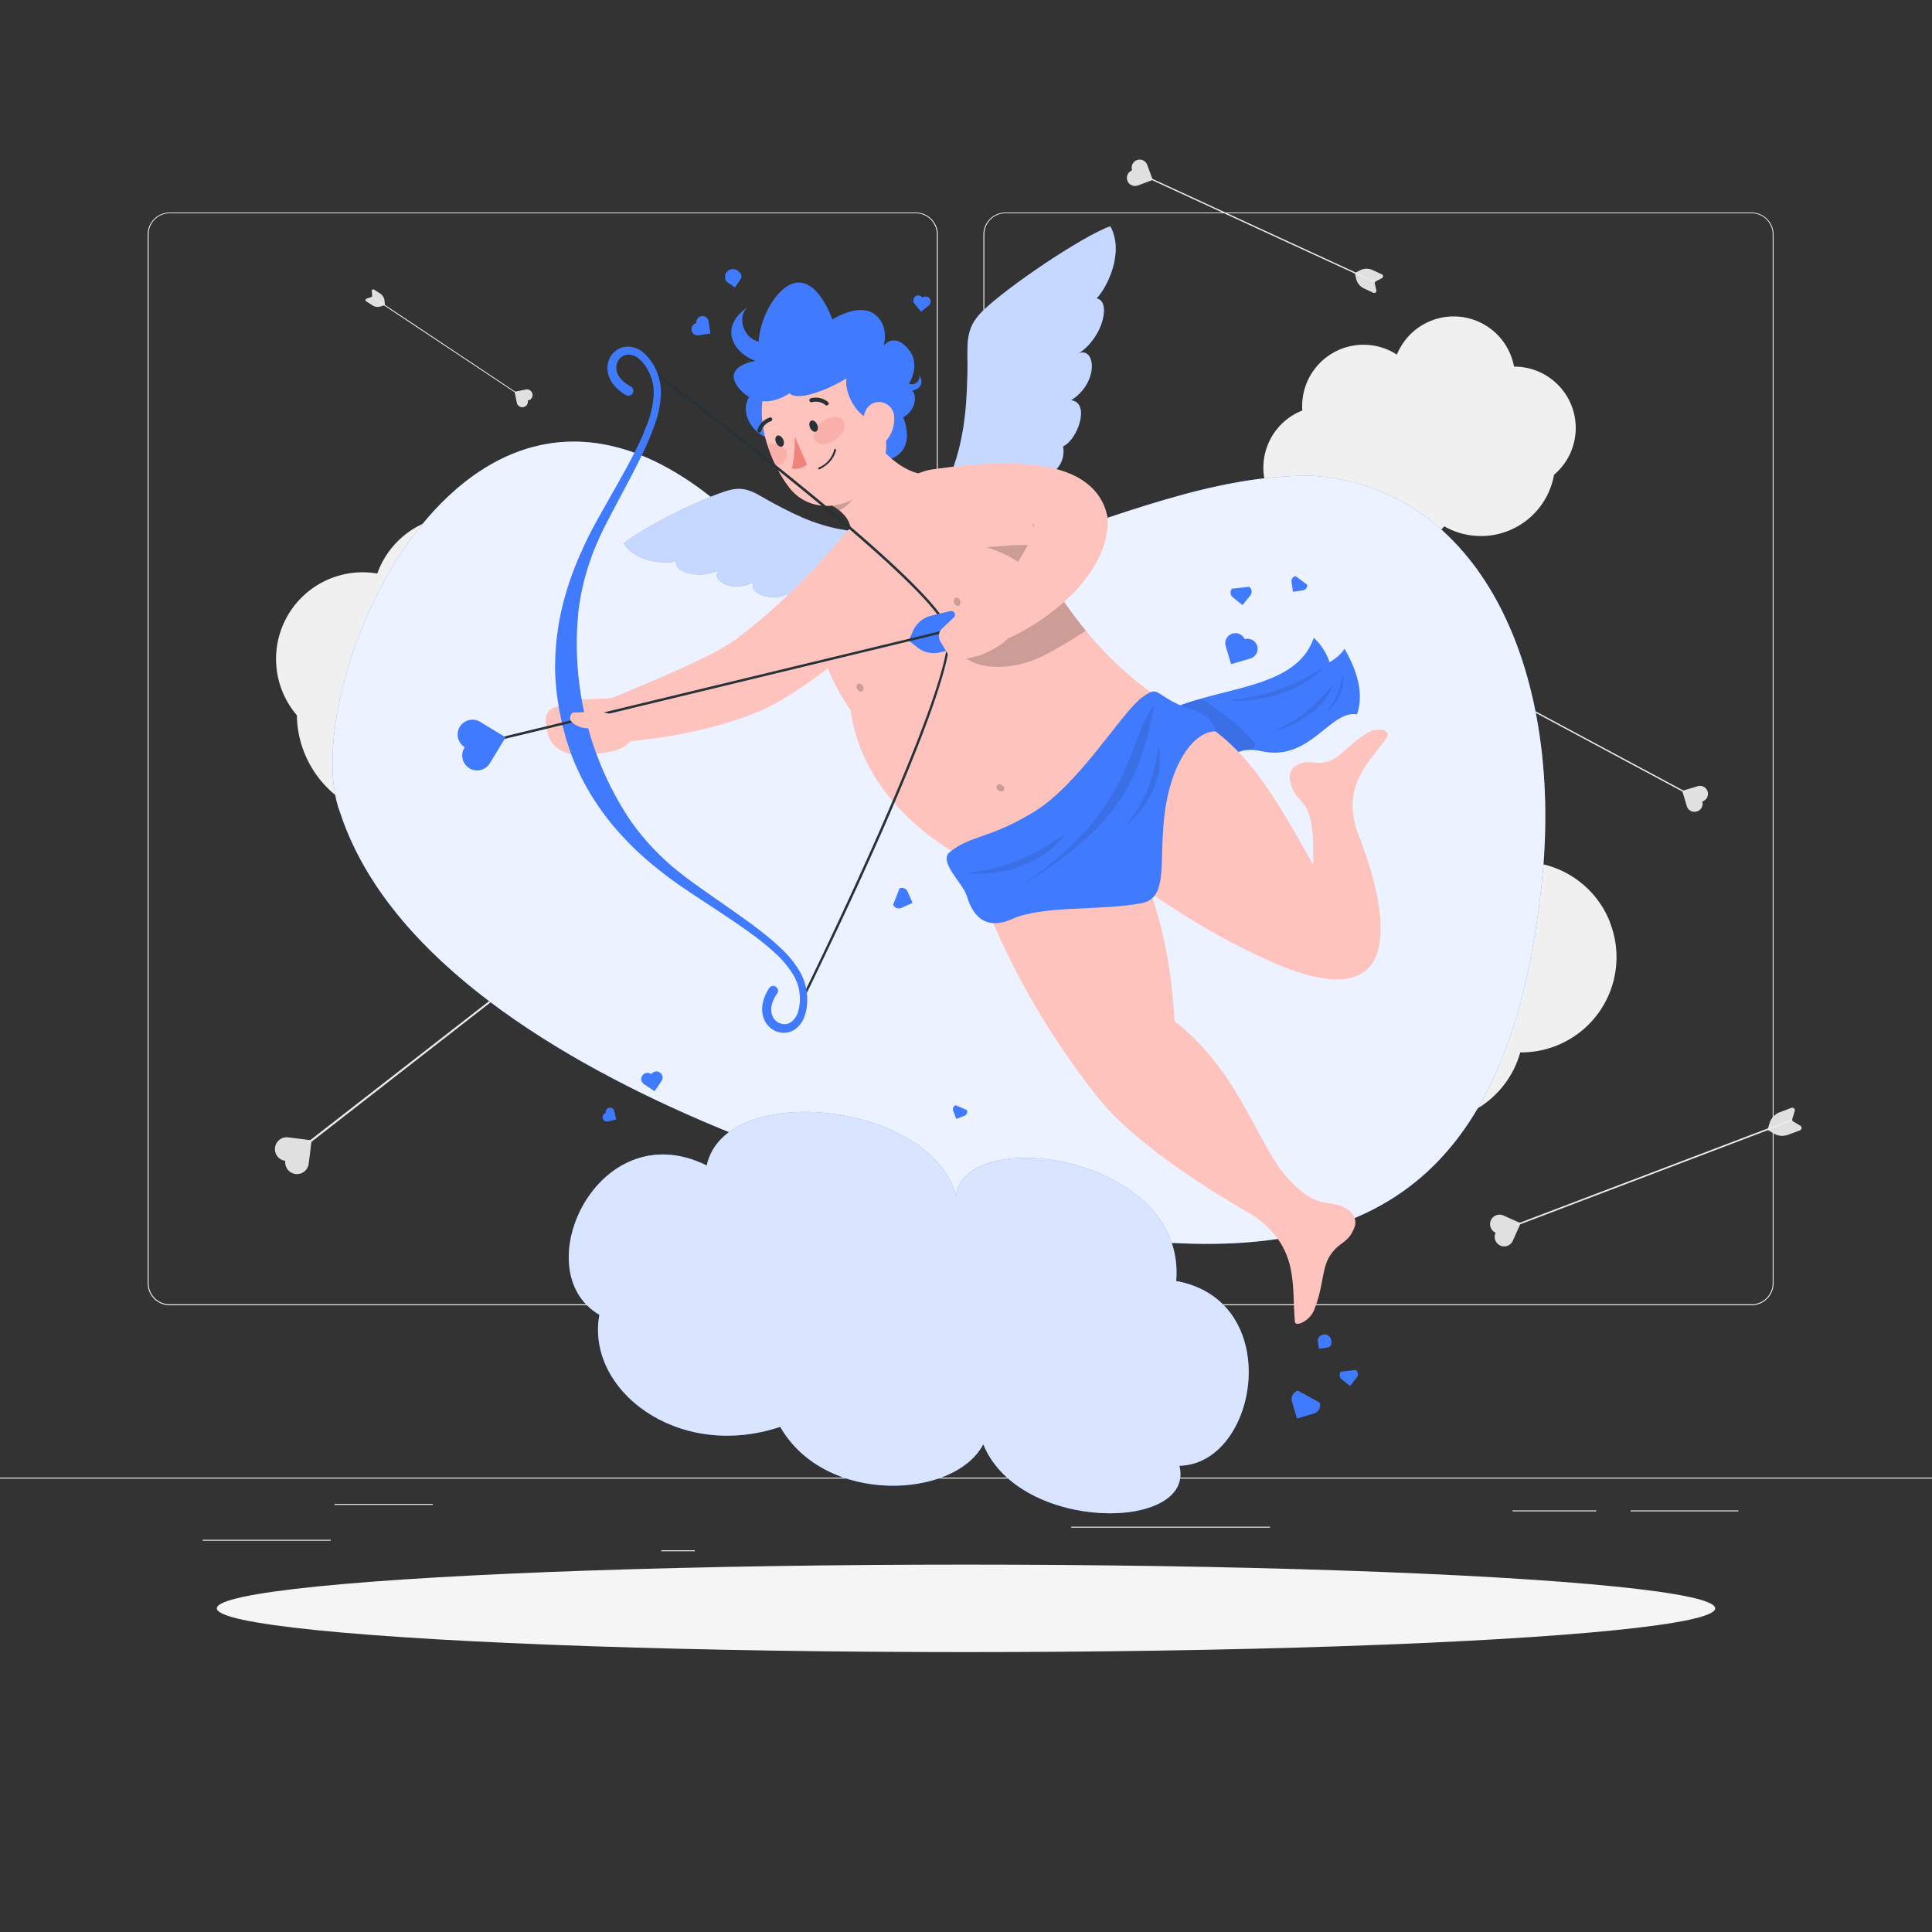<svg xmlns="http://www.w3.org/2000/svg" viewBox="0 0 500 500"><rect x="0" y="0" width="500" height="500" fill="#333333" stroke="none"/><g id="background-complete"><rect y="382.4" width="500" height="0.25" style="fill:#ebebeb"></rect><rect x="52.46" y="398.49" width="33.12" height="0.25" style="fill:#ebebeb"></rect><rect x="171.14" y="401.21" width="8.69" height="0.25" style="fill:#ebebeb"></rect><rect x="86.58" y="389.21" width="25.42" height="0.25" style="fill:#ebebeb"></rect><rect x="422" y="390.89" width="27.9" height="0.25" style="fill:#ebebeb"></rect><rect x="391.47" y="390.89" width="21.63" height="0.25" style="fill:#ebebeb"></rect><rect x="277.21" y="395.11" width="51.45" height="0.25" style="fill:#ebebeb"></rect><path d="M237,337.8H43.91a5.71,5.71,0,0,1-5.7-5.71V60.66A5.71,5.71,0,0,1,43.91,55H237a5.71,5.71,0,0,1,5.71,5.71V332.09A5.71,5.71,0,0,1,237,337.8ZM43.91,55.2a5.46,5.46,0,0,0-5.45,5.46V332.09a5.46,5.46,0,0,0,5.45,5.46H237a5.47,5.47,0,0,0,5.46-5.46V60.66A5.47,5.47,0,0,0,237,55.2Z" style="fill:#ebebeb"></path><path d="M453.31,337.8H260.21a5.72,5.72,0,0,1-5.71-5.71V60.66A5.72,5.72,0,0,1,260.21,55h193.1A5.71,5.71,0,0,1,459,60.66V332.09A5.71,5.71,0,0,1,453.31,337.8ZM260.21,55.2a5.47,5.47,0,0,0-5.46,5.46V332.09a5.47,5.47,0,0,0,5.46,5.46h193.1a5.47,5.47,0,0,0,5.46-5.46V60.66a5.47,5.47,0,0,0-5.46-5.46Z" style="fill:#ebebeb"></path><path d="M342.87,136.9a15.89,15.89,0,0,0,6-1.19,15.86,15.86,0,0,0,24.9.5,19.2,19.2,0,0,0,28.41-13.33,15.88,15.88,0,0,0-10.24-28h-.11a15.88,15.88,0,0,0-30.32-3.1,15.71,15.71,0,0,0-8.63-2.56A15.88,15.88,0,0,0,337,105.08c0,.39,0,.77.06,1.15a15.88,15.88,0,0,0,5.78,30.67Z" style="fill:#f0f0f0"></path><path d="M171.45,176.79c.12-.52.24-1,.32-1.59A22.42,22.42,0,0,0,140.65,151a22.43,22.43,0,0,0-43-2.59l-.14,0a22.42,22.42,0,0,0-20.68,36.7,27.14,27.14,0,0,0,36.56,25.09,22.44,22.44,0,0,0,34.84,5,22.07,22.07,0,0,0,8.11,3,22.43,22.43,0,0,0,15.08-41.42Z" style="fill:#f0f0f0"></path><path d="M416.63,238.58a24.64,24.64,0,0,0-23-15.56c-.18-.56-.37-1.12-.59-1.67a24.63,24.63,0,0,0-43-5.23,24.63,24.63,0,0,0-41.94,21.8L308,238a24.63,24.63,0,0,0,1.21,46.24,29.8,29.8,0,0,0,36.34,12.06,29.47,29.47,0,0,0,12.26-9,24.63,24.63,0,0,0,35.63-14.94,24.64,24.64,0,0,0,23.18-33.71Z" style="fill:#f0f0f0"></path><path d="M356.2,75.14,355.71,73l1.93-1a.56.56,0,0,0,0-1l-2.43-1.12a3.67,3.67,0,0,0-3.26.09l-1.33.69.34,1.45A3.71,3.71,0,0,0,353,74.65l2.42,1.12A.56.56,0,0,0,356.2,75.14Z" style="fill:#e0e0e0"></path><path d="M294.26,41.43A2.06,2.06,0,0,0,293,44.08,2.06,2.06,0,0,0,294.47,48l3.87-1.43-1.43-3.87A2.06,2.06,0,0,0,294.26,41.43Z" style="fill:#e0e0e0"></path><path d="M297.5,46.31a.16.16,0,0,1,.17-.28l58.14,26.78a.16.16,0,0,1,.08.22.16.16,0,0,1-.22.08L297.53,46.33Z" style="fill:#ebebeb"></path><path d="M379.38,172.58l.36,2.14-2,.89a.56.56,0,0,0,0,1l2.35,1.26a3.67,3.67,0,0,0,3.26.12l1.37-.61-.25-1.47a3.7,3.7,0,0,0-1.9-2.65L380.19,172A.56.56,0,0,0,379.38,172.58Z" style="fill:#e0e0e0"></path><path d="M439.17,210a2.07,2.07,0,0,0,1.38-2.58,2.06,2.06,0,0,0-1.19-3.95l-4,1.2,1.2,4A2.06,2.06,0,0,0,439.17,210Z" style="fill:#e0e0e0"></path><path d="M436.24,204.9a.17.17,0,0,1,0,.2.17.17,0,0,1-.23.07l-56.41-30.24a.17.17,0,0,1,.16-.3l56.41,30.24Z" style="fill:#ebebeb"></path><path d="M96.21,75.28l.11,1.52-1.45.49a.39.39,0,0,0-.09.7l1.56,1a2.58,2.58,0,0,0,2.27.3l1-.33-.07-1a2.65,2.65,0,0,0-1.15-2l-1.56-1A.39.39,0,0,0,96.21,75.28Z" style="fill:#e0e0e0"></path><path d="M135.46,105.36a1.44,1.44,0,0,0,1.13-1.7,1.45,1.45,0,1,0-.57-2.84l-2.84.57.57,2.84A1.45,1.45,0,0,0,135.46,105.36Z" style="fill:#e0e0e0"></path><path d="M133.75,101.63a.12.12,0,0,1,0,.14.12.12,0,0,1-.17,0L96.23,76.94a.13.13,0,0,1,0-.17.14.14,0,0,1,.17,0l37.36,24.87Z" style="fill:#ebebeb"></path><path d="M157.67,238.62l-3.12-.81v-3.22a.82.82,0,0,0-1.33-.64l-3.12,2.42a5.5,5.5,0,0,0-2.12,4.34v2.21l2.14.55a5.43,5.43,0,0,0,4.73-1l3.12-2.42A.83.83,0,0,0,157.67,238.62Z" style="fill:#e0e0e0"></path><path d="M71.18,297a3.05,3.05,0,0,0,2.65,3.42,3.05,3.05,0,1,0,6.06.76l.76-6.07-6.06-.76A3.05,3.05,0,0,0,71.18,297Z" style="fill:#e0e0e0"></path><path d="M79.8,296.11a.25.25,0,0,1-.3-.07.25.25,0,0,1,0-.35l74.79-58.15a.24.24,0,0,1,.35,0,.25.25,0,0,1-.05.35L79.85,296.08Z" style="fill:#ebebeb"></path><path d="M465.93,291.34,463.72,290l.75-2.47a.66.66,0,0,0-.87-.81l-3,1.13a4.38,4.38,0,0,0-2.64,2.83l-.52,1.7,1.51.92a4.38,4.38,0,0,0,3.86.36l3-1.12A.67.67,0,0,0,465.93,291.34Z" style="fill:#e0e0e0"></path><path d="M385.84,315.8a2.46,2.46,0,0,0,1.24,3.24,2.45,2.45,0,1,0,4.47,2l2-4.48-4.48-2A2.46,2.46,0,0,0,385.84,315.8Z" style="fill:#e0e0e0"></path><path d="M392.68,317.12a.22.22,0,0,1-.22-.13.21.21,0,0,1,.12-.26l71-27a.2.2,0,0,1,.15.38l-71,27Z" style="fill:#ebebeb"></path></g><g id="background-simple"><path d="M399.12,227.47c5.42-55.5-16.81-101.42-59.39-104.34-52.1-.81-99.58,45.33-149.55,10.83C121.42,70.39,75.86,178.46,88,210.22c23.21,71,160.88,105.26,195.7,109.44C353.85,329.76,390.89,307.08,399.12,227.47Z" style="fill:#407BFF"></path><path d="M399.12,227.47c5.42-55.5-16.81-101.42-59.39-104.34-52.1-.81-99.58,45.33-149.55,10.83C121.42,70.39,75.86,178.46,88,210.22c23.21,71,160.88,105.26,195.7,109.44C353.85,329.76,390.89,307.08,399.12,227.47Z" style="fill:#fff;opacity:0.9"></path></g><g id="Shadow"><ellipse id="path" cx="250" cy="416.24" rx="193.89" ry="11.32" style="fill:#f5f5f5"></ellipse></g><g id="Hearts"><path d="M325.37,167.19a2.61,2.61,0,0,0-3.25-1.77,2.63,2.63,0,0,0-5,1.47l1.48,5,5-1.48A2.63,2.63,0,0,0,325.37,167.19Z" style="fill:#407BFF"></path><path d="M323.32,151.86a515.28,515.28,0,0,1-4.5.49,1.6,1.6,0,0,0,.25,2.25l2.49,2,2-2.49A1.61,1.61,0,0,0,323.32,151.86Z" style="fill:#407BFF"></path><path d="M232.79,229.93a1406,1406,0,0,1-1.64,4.21,1.6,1.6,0,0,0,2.11.82l2.92-1.29-1.29-2.92A1.58,1.58,0,0,0,232.79,229.93Z" style="fill:#407BFF"></path><path d="M338.28,151.31a419,419,0,0,1-2.94-2.19,1.3,1.3,0,0,0-1.1,1.47l.38,2.57,2.57-.38A1.28,1.28,0,0,0,338.28,151.31Z" style="fill:#407BFF"></path><path d="M341.56,363a763.91,763.91,0,0,1-5.65-3.09,2.29,2.29,0,0,0-1.55,2.83l1.29,4.37,4.37-1.28A2.29,2.29,0,0,0,341.56,363Z" style="fill:#407BFF"></path><path d="M350.88,354.55A3619.86,3619.86,0,0,1,347,355a1.39,1.39,0,0,0,.22,1.95l2.16,1.74,1.74-2.16A1.38,1.38,0,0,0,350.88,354.55Z" style="fill:#407BFF"></path><path d="M170.76,277.56a1.6,1.6,0,0,0-2.22.43,1.6,1.6,0,1,0-1.78,2.65l2.65,1.78,1.78-2.65A1.58,1.58,0,0,0,170.76,277.56Z" style="fill:#407BFF"></path><path d="M344.53,347.45a1.78,1.78,0,0,0-3.51-.63l.33,2.23,2.23-.32A1.13,1.13,0,0,0,344.53,347.45Z" style="fill:#407BFF"></path><path d="M157.61,286.69a1.14,1.14,0,0,0-.85,1.35,1.13,1.13,0,0,0,.5,2.2l2.2-.5-.5-2.2A1.14,1.14,0,0,0,157.61,286.69Z" style="fill:#407BFF"></path><path d="M250.24,287.3a43496883352538.23,43496883352538.23,0,0,1-2.92-1.28,1.13,1.13,0,0,0-.64,1.46l.82,2.1,2.1-.82A1.13,1.13,0,0,0,250.24,287.3Z" style="fill:#407BFF"></path><path d="M181.57,81.81a1.59,1.59,0,0,0-1.35,1.81,1.6,1.6,0,0,0,.46,3.16l3.17-.46-.47-3.17A1.59,1.59,0,0,0,181.57,81.81Z" style="fill:#407BFF"></path><path d="M191.33,70.45a2.05,2.05,0,0,0-3.28,2.47l2.14,1.47,1.47-2.14A1.29,1.29,0,0,0,191.33,70.45Z" style="fill:#407BFF"></path><path d="M240.57,77.24a1.29,1.29,0,0,0-1.82-.2,1.3,1.3,0,1,0-2,1.64l1.63,2,2-1.64A1.29,1.29,0,0,0,240.57,77.24Z" style="fill:#407BFF"></path></g><g id="Character"><path d="M232.73,105.73c-6.94-2-10.49,8.1-4.34,13.69C239.38,117.18,232.73,105.73,232.73,105.73Z" style="fill:#407BFF"></path><path d="M244.37,126.72c5.43-11.33,5.76-21.8,6-29.85.18-7.41-1-11.47,3.8-16.25,6.47-6.41,26.35-19.73,33.18-22.06,3.68,6.7-.74,15.71-3.55,18.67,3.73.62,1.85,9.92-4.59,14.2,4.26-1.71,5.32,7.48-2,12.15,5.05.66,1.67,10.23-2.08,11.94,1,6.18-5.22,9.85-13,8.91C254.77,134.29,244.37,126.72,244.37,126.72Z" style="fill:#407BFF"></path><path d="M244.37,126.72c5.43-11.33,5.76-21.8,6-29.85.18-7.41-1-11.47,3.8-16.25,6.47-6.41,26.35-19.73,33.18-22.06,3.68,6.7-.74,15.71-3.55,18.67,3.73.62,1.85,9.92-4.59,14.2,4.26-1.71,5.32,7.48-2,12.15,5.05.66,1.67,10.23-2.08,11.94,1,6.18-5.22,9.85-13,8.91C254.77,134.29,244.37,126.72,244.37,126.72Z" style="fill:#fff;opacity:0.7"></path><path d="M222.53,137.63c-9.51-.62-16.55-4.3-21.95-7.16-5-2.63-7.21-4.93-12.16-3.53-6.65,1.89-22.87,10.06-27,13.7,3.06,4.92,10.66,5.36,13.66,4.6-1,2.7,5.87,4.91,11.1,2.25-2.72,2.17,3,6.3,8.79,3.18-1.45,3.58,6.14,4.91,8.67,3.07,3.69,3,8.45.22,10.73-5.25C223.65,147.32,222.53,137.63,222.53,137.63Z" style="fill:#407BFF"></path><path d="M222.53,137.63c-9.51-.62-16.55-4.3-21.95-7.16-5-2.63-7.21-4.93-12.16-3.53-6.65,1.89-22.87,10.06-27,13.7,3.06,4.92,10.66,5.36,13.66,4.6-1,2.7,5.87,4.91,11.1,2.25-2.72,2.17,3,6.3,8.79,3.18-1.45,3.58,6.14,4.91,8.67,3.07,3.69,3,8.45.22,10.73-5.25C223.65,147.32,222.53,137.63,222.53,137.63Z" style="fill:#fff;opacity:0.7"></path><path d="M294.54,189c12.53-12.49,40-7.73,45.45-23.94a14.83,14.83,0,0,1,4.1,6.33s3-1.74,3.84-3.52c4.25,7.26,4.69,12.82,3.26,17-7.06-1.1-12.17,12.29-24.64,9.55s-10.22,11.37-10.22,11.37S298.58,204.61,294.54,189Z" style="fill:#407BFF"></path><path d="M309.81,181.14c-5.82,1.71-11.3,3.93-15.28,7.9,4,15.57,21.79,16.83,21.79,16.83s-1.86-11.72,7.24-11.72a1.23,1.23,0,0,0,1-1.91c-2.38-3.31-7-6.75-12.17-10.61A3,3,0,0,0,309.81,181.14Z" style="opacity:0.1"></path><path d="M344.93,177.18c-5.79,7.11-10.22,9.73-15.48,12.11C343,185.54,344.93,177.18,344.93,177.18Z" style="opacity:0.1"></path><path d="M342.35,172.82c-11.57,7.19-17.76,7.17-24.89,8.6C335.47,181.83,342.35,172.82,342.35,172.82Z" style="opacity:0.1"></path><path d="M347.48,174.23a19.67,19.67,0,0,1-4.57,10.46C349.21,179.09,347.48,174.23,347.48,174.23Z" style="opacity:0.1"></path><path d="M235.39,151.68l-1,1.3-.9,1.15c-.59.76-1.21,1.48-1.82,2.21-1.22,1.44-2.49,2.82-3.77,4.19-2.57,2.72-5.26,5.3-8.08,7.77-1.39,1.24-2.84,2.43-4.29,3.62s-3,2.3-4.48,3.41a107.73,107.73,0,0,1-9.59,6.25c-.44.25-.81.5-1.31.75l-1.47.73-1.48.73-1.38.58c-1.87.78-3.67,1.39-5.49,2-3.59,1.21-7.18,2.07-10.74,2.9s-7.12,1.39-10.69,1.88-7.11.86-10.81,1a5.4,5.4,0,0,1-2.38-10.35l.15-.06c6.24-2.7,12.66-5.26,18.74-8,3.06-1.32,6-2.76,8.87-4.16,1.39-.74,2.79-1.46,4-2.24l1-.55.8-.53.81-.53c.27-.16.59-.45.89-.66,1.2-.93,2.4-1.83,3.64-2.88s2.46-2,3.68-3.05c2.39-2.12,4.77-4.27,7.05-6.54s4.55-4.55,6.71-6.92c1.09-1.17,2.15-2.37,3.21-3.56l1.54-1.77,1.37-1.62.44-.51a10.74,10.74,0,0,1,16.76,13.43Z" style="fill:#ffc3bd"></path><path d="M161,180.56l-10.44.46,2.57,14s9.86.29,10.59-4.92Z" style="fill:#ffc3bd"></path><path d="M148.9,195.13l4.18-.12-2.57-14-6.84,2a3.42,3.42,0,0,0-2.42,3.68l.24,2A7.25,7.25,0,0,0,148.9,195.13Z" style="fill:#ffc3bd"></path><path d="M346.81,312c-3.66-1.34-7.28.95-15.62-9.56,0,0-9.49,10.24-6.63,12.26,11.74,8.35,9.7,17.62,10.56,27.4.12,1.37,3.86-.17,5-3.13,2.67-6.71,1.78-10.93,4.45-14.56,2.29-3.1,4.37-2.72,5.9-6.61C351.57,315.07,349.51,313,346.81,312Z" style="fill:#ffc3bd"></path><path d="M334.85,204.85c1.81,3.41,5,2.56,5.06,15.81,0,0,13.77.41,12.36-2.8-5.8-13.18.93-19.37,6.39-26.61,1.79-2.38-2-3.12-4.44-1.74-5.53,3.14-7.21,6.83-11.06,7.71-3.29.75-4.53-.92-7.73.91C333.21,199.41,333.5,202.32,334.85,204.85Z" style="fill:#ffc3bd"></path><path d="M213.08,148.23c2.4-7.64,10.6-17,20.54-23.66a19.74,19.74,0,0,1,28.9,8.15c7.79,16.92,19.94,37.41,40.18,49.6l-51.43,40.62s-27.41-12.18-31.14-39.17C212.09,172.45,209.5,159.6,213.08,148.23Z" style="fill:#ffc3bd"></path><path d="M271.6,149.9,249,169.66c4.93,4.2,13.34,3.27,18.93,1,3.39-1.38,9.1-4.87,13.1-7.42A117.67,117.67,0,0,1,271.6,149.9Z" style="opacity:0.2"></path><path d="M262.51,132.72c-.22-.49-.46-1-.71-1.42l-13.41,4.41a2.27,2.27,0,0,0,.33,4.38,39.76,39.76,0,0,1,12.22,3.82c3.8,1.92,6.34,5.16,10.39,5.54A168.3,168.3,0,0,1,262.51,132.72Z" style="opacity:0.2"></path><path d="M259.36,203.23a1,1,0,0,1,.46,1.27,1,1,0,0,1-1.38.06,1,1,0,0,1-.46-1.28A1,1,0,0,1,259.36,203.23Z" style="opacity:0.2"></path><path d="M251.27,222.94s7.38,28.83,32.7,60.9c14,17.69,48.95,35.39,48.95,35.39l8.09-7.71c-14.75-6.95-16.15-31-37.05-47.25-1.31-23.81-6.89-39.95-21.83-66.35C260.69,206.66,251.27,222.94,251.27,222.94Z" style="fill:#ffc3bd"></path><path d="M267.64,205.13s23.79,27,61.13,43.66C376.11,269.86,350.28,213,350.28,213l-9.48-3.54s-1.2,5-.91,14.42c-13-23.44-20-33.83-37.19-41.51C285.53,193.4,267.64,205.13,267.64,205.13Z" style="fill:#ffc3bd"></path><path d="M248.49,155.48c.19.58,0,1.16-.42,1.29s-.93-.22-1.13-.8a1,1,0,0,1,.42-1.29A1,1,0,0,1,248.49,155.48Z" style="opacity:0.2"></path><path d="M223.28,177.54a1,1,0,0,1-.11,1.35,1,1,0,0,1-1.28-.52A1,1,0,0,1,222,177,1,1,0,0,1,223.28,177.54Z" style="opacity:0.2"></path><path d="M220.85,105.81l-7.48,24c5.49,2.57,10,6.5,4,15.3l12.38-.05c15.92-14.62,12.74-22.37,12.74-22.37C232.91,124.52,224.61,112.87,220.85,105.81Z" style="fill:#ffc3bd"></path><path d="M217.8,115.6l-4.43,14.2a17.66,17.66,0,0,1,3.83,2.29c2.81-1.4,6.58-5,5.36-13.19C222.3,117.18,218.89,115,217.8,115.6Z" style="opacity:0.2"></path><path d="M196.44,100.7c-6.62,2.87-3,12.9,5.3,13.34C208.83,105.35,196.44,100.7,196.44,100.7Z" style="fill:#407BFF"></path><path d="M224.79,100.84c3.61,9.81,6.12,12.91,3.46,19.93-4,10.56-17.63,13.82-24.09,5.29-5.82-7.67-10.75-22.42-3.08-30.32A14.26,14.26,0,0,1,224.79,100.84Z" style="fill:#ffc3bd"></path><path d="M237.83,97c.59,1.21-.9,3-2.58,2.3,1.08-1.9,2.55-5.67-.14-8.91-3.79-4.55-6.41-.9-6.41-.9s1.61-5.32-2.48-8.25-10.81,1.44-10.81,1.44-5.62-16.63-14.51-6a22.16,22.16,0,0,0-4.58,11.75c-4.1-1.09-5.53-6.48-2.93-8.83-7.24,4.87-3.94,11.62,2.12,13.77-2.74.55-8.3,2.33-4.11,7.28,2,2.42,6.59,5.23,12.93,1.13,1.94,2,8.93-.36,14.78-3.87-.83,3.61,3,11.2,8.18,11.1,9.13,1,10.63-5.89,8.8-7.94C238,100.78,239.34,99.17,237.83,97Z" style="fill:#407BFF"></path><path d="M216.35,113.71c-2,1.5-4.34,1.67-5.33.39s-.18-3.54,1.78-5,4.35-1.67,5.33-.39S218.32,112.21,216.35,113.71Z" style="fill:#ed847e;opacity:0.3"></path><path d="M199.9,114.81a4.59,4.59,0,0,0-1.35.19,36.81,36.81,0,0,0,2.24,5.57,3.16,3.16,0,0,0,2.89-2.83C203.69,116.12,202,114.81,199.9,114.81Z" style="fill:#ed847e;opacity:0.3"></path><path d="M211.48,109.88c.34.78.21,1.59-.3,1.81s-1.2-.22-1.54-1-.21-1.59.3-1.81S211.14,109.1,211.48,109.88Z" style="fill:#263238"></path><path d="M202.69,113.74c.35.78.21,1.59-.3,1.81s-1.19-.22-1.54-1-.2-1.59.31-1.81S202.35,113,202.69,113.74Z" style="fill:#263238"></path><path d="M205.66,112.9s.2,5.26-.79,8.28c1.94.68,4-.93,4-.93Z" style="fill:#ed847e"></path><path d="M213.72,120.45a8.64,8.64,0,0,1-1.63,1,.25.25,0,0,1-.2-.46,6.72,6.72,0,0,0,4-4.62.25.25,0,0,1,.28-.2.25.25,0,0,1,.21.29A7,7,0,0,1,213.72,120.45Z" style="fill:#263238"></path><path d="M214.21,104.86a.52.52,0,0,1-.55,0,3.93,3.93,0,0,0-3.51-.78.5.5,0,1,1-.33-1,5,5,0,0,1,4.46.94.5.5,0,0,1,.08.7A.37.37,0,0,1,214.21,104.86Z" style="fill:#263238"></path><path d="M196.66,111.9a.47.47,0,0,1-.33,0,.51.51,0,0,1-.31-.64,4.93,4.93,0,0,1,3.22-3.21.5.5,0,0,1,.61.36.52.52,0,0,1-.37.61A3.93,3.93,0,0,0,197,111.6.47.47,0,0,1,196.66,111.9Z" style="fill:#263238"></path><path d="M231.4,107.91a8.5,8.5,0,0,1-2.14,6.23c-2,2.26-4.7.87-5.52-1.88-.74-2.47-.57-6.62,2.14-7.87A3.92,3.92,0,0,1,231.4,107.91Z" style="fill:#ffc3bd"></path><path d="M245.84,220.47c-3.13,2.5,3.37,8.11,4.34,11.32s3.54,9.68,11.72,6.06,22.54-2.06,33.54-4.1c8.44-1.55,3-14.91,7.45-30.48,2.29-8,6.75-14,11.76-14-1.75-5.47-5.68-5.1-9.77-7-6.14-2.85-5.1-4.84-9.3-1.79-5.23,3.8-16.18,22.33-27.75,29.47S251.39,216.06,245.84,220.47Z" style="fill:#407BFF"></path><path d="M208,258.22a.35.35,0,0,1-.14,0,.31.31,0,0,1-.14-.42c.4-.82,40.36-82,37.36-94.39S169.47,97,168.74,96.44a.31.31,0,0,1-.06-.44.32.32,0,0,1,.44-.07c3,2.23,73.51,54.69,76.55,67.3s-35.75,91.47-37.41,94.82A.3.3,0,0,1,208,258.22Z" style="fill:#263238"></path><path d="M201.12,257.11a9.27,9.27,0,0,0-1.38,2.94,4.62,4.62,0,0,0,.19,2.93,3.44,3.44,0,0,0,2,1.88,3,3,0,0,0,2.67-.27,4.52,4.52,0,0,0,1.81-2.4,11,11,0,0,0,.6-3.33V258c0-.29-.06-.57-.09-.85l-.08-.85c-.05-.28-.14-.55-.21-.83l-.23-.83a7.75,7.75,0,0,0-.33-.79,9.47,9.47,0,0,0-.78-1.56,24.68,24.68,0,0,0-4.54-5.5,63.45,63.45,0,0,0-5.65-4.65c-3.94-2.94-8.1-5.62-12.24-8.36s-8.35-5.44-12.29-8.63a79.86,79.86,0,0,1-11.06-10.48,66.19,66.19,0,0,1-8.67-12.73c-.63-1.14-1.11-2.34-1.67-3.5s-1-2.39-1.47-3.59l-1.21-3.68-1-3.73-.78-3.79-.59-3.83c-.12-1.29-.26-2.57-.34-3.86s-.15-2.58-.11-3.88a65.94,65.94,0,0,1,1.91-15.29,80.26,80.26,0,0,1,5.05-14.37c2-4.63,4.59-9,7-13.29s4.91-8.6,7.07-13a61.81,61.81,0,0,0,2.91-6.71,24.16,24.16,0,0,0,1.53-7,9.19,9.19,0,0,0,0-1.74,8.1,8.1,0,0,0-.06-.86l-.18-.84c-.06-.28-.11-.56-.19-.83l-.31-.8c-.11-.26-.2-.53-.31-.79l-.41-.78a11.06,11.06,0,0,0-2.05-2.69,4.56,4.56,0,0,0-2.71-1.3,3,3,0,0,0-2.5,1,3.45,3.45,0,0,0-.91,2.59A4.64,4.64,0,0,0,160.61,98a9.5,9.5,0,0,0,2.58,2h0a1.26,1.26,0,1,1-1.2,2.21l-.05,0a11.67,11.67,0,0,1-3.16-2.69,7,7,0,0,1-1.58-4.07,5.7,5.7,0,0,1,1.61-4.19A5.53,5.53,0,0,1,160.76,90a5.43,5.43,0,0,1,2.29-.27,6.77,6.77,0,0,1,3.86,1.89,12.79,12.79,0,0,1,2.42,3.21l.45.87c.13.31.24.63.36.94l.36.94c.09.32.14.65.21,1l.21,1c.05.33.05.66.08,1a11.79,11.79,0,0,1,0,2A25.82,25.82,0,0,1,169.4,110a63.93,63.93,0,0,1-2.91,7c-2.16,4.51-4.53,8.88-6.85,13.26-1.15,2.19-2.33,4.37-3.42,6.58-.53,1.1-1.07,2.19-1.54,3.32s-1,2.23-1.38,3.38a62.86,62.86,0,0,0-3.53,14.06A82.3,82.3,0,0,0,162.91,212a63,63,0,0,0,9.56,10.9c.88.84,1.82,1.62,2.77,2.38s1.92,1.52,2.89,2.26c2,1.46,4,2.86,6,4.28,4.06,2.85,8.17,5.65,12.15,8.68a66.36,66.36,0,0,1,5.77,4.87,26.24,26.24,0,0,1,4.86,5.94,11.22,11.22,0,0,1,.88,1.77c.13.31.28.6.38.92l.27,1c.08.32.19.64.25,1l.12,1c0,.33.08.67.1,1v1a12.41,12.41,0,0,1-.69,4,6.77,6.77,0,0,1-2.57,3.45,5.28,5.28,0,0,1-2.16.8,5.44,5.44,0,0,1-2.3-.23,5.67,5.67,0,0,1-3.34-3,7,7,0,0,1-.45-4.35,11.61,11.61,0,0,1,1.58-3.83,1.26,1.26,0,1,1,2.14,1.32l0,0Z" style="fill:#407BFF"></path><path d="M245.83,158.17,241,159.34a6.88,6.88,0,0,0-4.68,3.88l-1.14,2.54,10.19-2.46,1.66-3.7A1,1,0,0,0,245.83,158.17Z" style="fill:#407BFF"></path><path d="M248.13,167.66l-4.84,1.17a6.91,6.91,0,0,1-5.94-1.33l-2.17-1.74,10.19-2.46,3.16,2.54A1,1,0,0,1,248.13,167.66Z" style="fill:#407BFF"></path><path d="M129.38,191.5a.31.31,0,0,1-.07-.62l116-28a.32.32,0,0,1,.38.23.32.32,0,0,1-.24.38l-115.95,28Z" style="fill:#263238"></path><path d="M119,188.09a3.86,3.86,0,0,0,1.28,5.29,3.85,3.85,0,1,0,6.57,4l4-6.56-6.57-4A3.86,3.86,0,0,0,119,188.09Z" style="fill:#407BFF"></path><path d="M161.85,187.38c-4-4.36-9.06-2.89-13.36-3-.73,0-1.47,1.79-.4,2.57a6.08,6.08,0,0,0,4.5,1.49c.6,1.74,4,5.89,8.89,4.24A7.46,7.46,0,0,0,161.85,187.38Z" style="fill:#ffc3bd"></path><path d="M241,121.58c2.95-.49,6.13-.89,9.31-1.18s6.45-.48,9.83-.45a58.55,58.55,0,0,1,10.87.92,27.82,27.82,0,0,1,6.85,2.14,17.52,17.52,0,0,1,4.48,3,14.38,14.38,0,0,1,2.34,2.82,13.56,13.56,0,0,1,1.64,3.77l.14.52a7.31,7.31,0,0,1,.22,1.79,20.73,20.73,0,0,1-1.26,6.93,28.19,28.19,0,0,1-2.57,5.25,39.93,39.93,0,0,1-6.33,7.62,58.2,58.2,0,0,1-7,5.64c-1.21.84-2.46,1.61-3.71,2.35l-1.92,1.07-2,1a5.39,5.39,0,0,1-6.69-8.11l.34-.44,2.29-2.95c.79-1,1.54-2,2.29-3s1.45-2,2.14-3,1.34-2,1.92-3,1.17-1.95,1.63-2.9.85-1.86,1.16-2.7c.61-1.66.59-3.05.36-3.16l.36,2.31a6.19,6.19,0,0,0,1.55,2.83c.5.5.68.6.64.65s-.93-.14-1.89-.19-2.15-.09-3.38-.06-2.53.06-3.86.15c-2.67.19-5.45.42-8.27.74s-5.66.65-8.71.93a10.76,10.76,0,0,1-2.8-21.32Z" style="fill:#ffc3bd"></path><path d="M262.1,161.78l-1.72-2.26a7.25,7.25,0,0,0-8.67-2.28l-4.28,2-3.66,3.47a2.69,2.69,0,0,0-.41,3.28l2.17,3.64a2.68,2.68,0,0,0,2.95,1.24l5.12-1.26S262.85,166.29,262.1,161.78Z" style="fill:#ffc3bd"></path><path d="M262.67,230.28c31.37-20.52,28.58-38.25,36-47.75C294.91,203.92,287.82,214.92,262.67,230.28Z" style="opacity:0.1"></path><path d="M299.83,193.18c-1.63,10.56-4.56,15.55-8.49,20.68C302.89,203.27,299.83,193.18,299.83,193.18Z" style="opacity:0.1"></path><path d="M275.64,215.82c-11.15,7.67-18.13,9.32-26,10.17C268.67,227.36,275.64,215.82,275.64,215.82Z" style="opacity:0.1"></path></g><g id="Cloud"><path d="M247.39,309.47c-6.18-24.22-59.71-30.06-64.49-7.85-28.21-13.95-47.22,27.37-27.78,38.65-3.57,19.37,20.19,37.87,46.8,29,11.68,20.41,45.19,18.67,52.55,4.5,9.27,23,55,22.63,50.76,5.57,20.46-.44,27.46-42.68-.83-47.82C307.09,299,249.63,290.86,247.39,309.47Z" style="fill:#407BFF"></path><path d="M247.39,309.47c-6.18-24.22-59.71-30.06-64.49-7.85-28.21-13.95-47.22,27.37-27.78,38.65-3.57,19.37,20.19,37.87,46.8,29,11.68,20.41,45.19,18.67,52.55,4.5,9.27,23,55,22.63,50.76,5.57,20.46-.44,27.46-42.68-.83-47.82C307.09,299,249.63,290.86,247.39,309.47Z" style="fill:#fff;opacity:0.8"></path></g></svg>